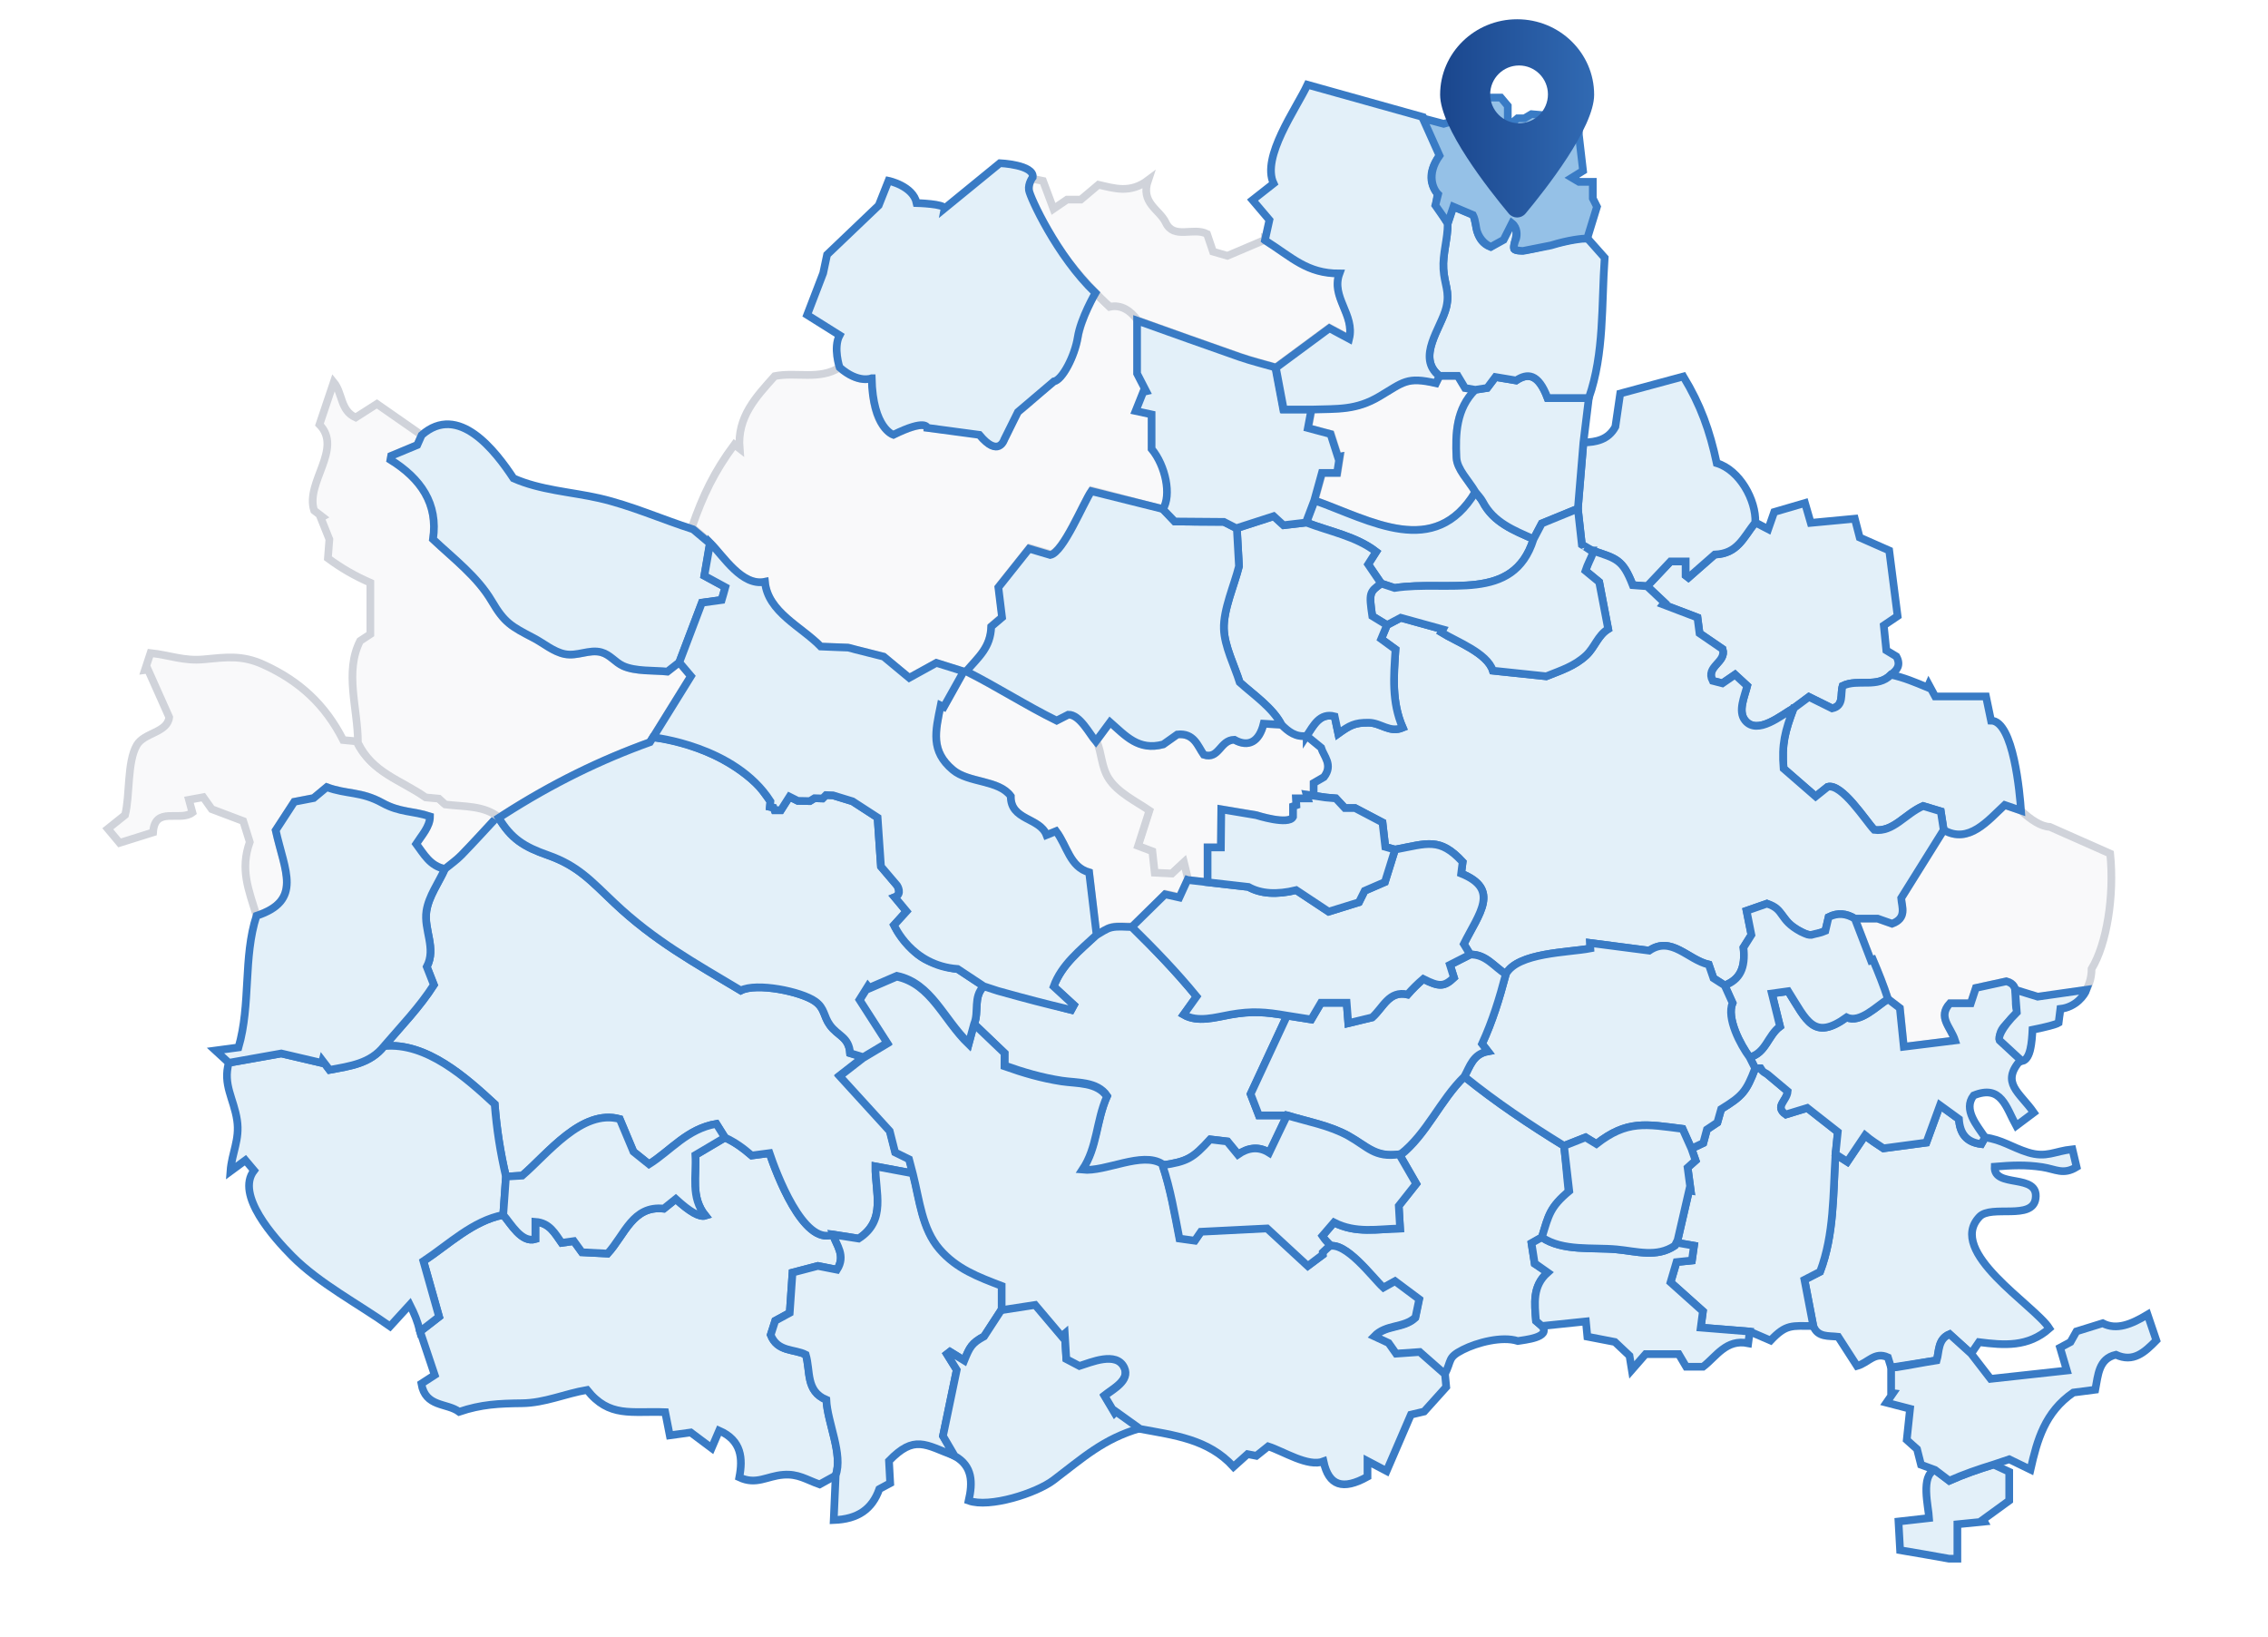 <svg width="589" height="425" viewBox="0 0 589 425" fill="none" xmlns="http://www.w3.org/2000/svg">
<g clip-path="url(#clip0_160_3575)">
<path d="M524.862 210.469C527.329 212.813 530.07 214.605 532.335 214.684C538.335 217.345 543.233 219.518 548.017 221.632C549.153 232.624 547.089 245.183 543.19 251.549C543.19 256.634 539.91 260.95 535.249 261.936C534.997 262.943 534.738 263.964 534.414 265.252C531.76 266.295 530.314 266.647 527.638 267.064C527.415 268.848 527.89 275.603 524.84 275.15C523.128 273.538 521.416 271.934 519.496 270.136C518.625 266.59 522.567 265.381 523.955 262.569C522.603 260.073 525.128 255.879 521.064 254.786C518.057 255.44 515.654 255.965 513.137 256.512C512.741 257.713 512.31 259.03 511.828 260.49H506.411C503.124 264.086 506.598 266.626 507.735 270.136C503.124 270.704 498.93 271.229 494.427 271.783C494.082 268.395 493.766 265.309 493.399 261.734C492.759 261.245 491.55 260.317 490.334 259.389C489.191 255.893 487.86 252.556 486.421 249.168L485.896 249.355C484.501 245.737 483.105 242.126 481.717 238.508H487.623C488.529 238.831 490.083 239.378 491.377 239.831C495.269 238.385 493.924 235.508 493.744 233.192C497.492 227.185 501.139 221.345 504.786 215.504C511.31 219.259 516.331 212.972 520.632 209.008C522.229 209.562 522.902 209.759 524.218 210.212L524.862 210.469Z" fill="#F9F9FA" stroke="#D0D3DA" stroke-width="2" stroke-miterlimit="10"/>
<path d="M341.442 129.941C342.097 127.574 342.751 125.208 343.427 122.776H347.377C347.614 121.28 347.823 119.914 348.038 118.554C347.887 118.583 347.743 118.619 347.592 118.648C347.038 116.914 346.477 115.18 345.679 112.692C344.269 112.318 342.291 111.785 339.795 111.124C340.083 109.599 340.392 107.923 340.708 106.239C347.413 106.031 352.124 106.448 358.209 102.844C364.561 99.089 365.324 97.665 372.919 99.406C373.222 98.78 373.517 98.176 373.819 97.564H378.581C379.314 98.78 379.847 99.672 380.48 100.729C381.321 100.873 382.227 101.032 383.134 101.183C378.149 106.11 377.948 112.656 378.235 118.813C378.379 121.863 381.422 124.769 383.155 127.74C372.574 145.284 355.951 135.12 341.442 129.934V129.941Z" fill="#F9F9FA" stroke="#D0D3DA" stroke-width="2" stroke-miterlimit="10"/>
<path d="M313.605 229.063C307.563 228.372 313.288 229.027 308.397 228.466C308.088 227.214 307.786 225.955 307.318 224.027C305.901 225.351 305.167 226.034 304.203 226.933C303.024 226.876 301.628 226.804 299.715 226.71C299.506 224.811 299.326 223.121 299.111 221.15C298.233 220.819 297.161 220.416 295.406 219.755C296.435 216.539 297.463 213.324 298.348 210.569C294.838 208.181 290.126 205.929 287.789 202.282C285.832 199.24 286.019 195.773 284.616 192.485C285.767 190.932 286.911 189.371 288.299 187.5C292.313 191.011 295.658 195.003 302.117 193.262C302.901 192.708 304.448 191.615 305.75 190.694C310.131 190.212 311.051 193.687 312.641 195.96C316.648 197.247 316.799 192.126 320.575 192.054C324.272 194.154 327.049 192.529 328.178 187.889C329.998 187.997 331.408 188.083 332.811 188.162C334.609 189.975 336.558 191.457 339.342 191.04C340.522 192.011 341.709 192.974 343.097 194.111C343.752 196.348 346.291 198.549 343.831 201.743C343.126 202.153 342.111 202.736 341.162 203.29L341.133 206.526L339.349 206.296L339.63 207.275H336.566L336.666 209.037L335.803 209.339V212.08C335.803 212.08 335.192 214.417 326.258 211.626L317.166 210.101L317.065 219.999H313.612V229.041L313.605 229.063Z" fill="#F9F9FA" stroke="#D0D3DA" stroke-width="2" stroke-miterlimit="10"/>
<path d="M217.001 383.112C215.699 383.831 214.397 384.543 212.85 385.399C209.376 384.169 207.304 382.594 203.413 382.903C199.126 383.241 196.421 385.637 191.997 383.572C192.947 378.702 192.63 373.977 186.761 371.43C186.135 372.883 185.509 374.343 184.811 375.976C182.848 374.509 181.056 373.171 179.388 371.919C177.575 372.164 176.057 372.372 173.935 372.667C173.568 370.79 173.216 369.006 172.748 366.647C163.915 366.301 158.254 368.164 152.456 360.878C146.695 361.849 141.508 364.259 135.56 364.33C129.568 364.402 125 364.604 119.238 366.553C116.03 364.172 110.484 365.438 109.427 359.245C110.585 358.497 111.988 357.59 112.894 357.001C111.434 352.663 110.261 349.182 109.096 345.693C110.75 344.413 112.398 343.132 114.03 341.866C112.498 336.435 111.096 331.472 109.959 327.444C116.491 323.121 122.785 316.935 130.697 315.431C132.675 317.683 135.423 322.797 139.048 321.711V317.23C142.767 317.503 144.127 320.272 145.86 322.689C146.939 322.538 147.961 322.387 149.032 322.236C149.781 323.272 150.464 324.214 151.133 325.135C153.521 325.257 155.758 325.372 157.808 325.473C162.311 320.531 164.325 312.928 172.396 313.806C173.59 312.842 174.568 312.058 175.511 311.302C179.145 314.645 181.701 316.086 183.178 315.625C179.309 310.799 180.913 305.289 180.596 299.894C183.358 298.254 185.818 296.801 188.278 295.348C190.99 296.607 192.932 298.045 195.22 300.002C197.155 299.743 198.493 299.57 199.852 299.39C201.514 304.289 208.578 323.488 216.317 320.524C217.238 323.351 219.72 325.955 217.375 329.659C215.922 329.372 214.361 329.062 212.419 328.681C210.498 329.185 208.218 329.782 205.83 330.407C205.571 334.169 205.326 337.673 205.103 340.866C203.478 341.751 202.442 342.312 201.341 342.909C200.895 344.283 200.464 345.628 200.162 346.585C201.938 351.095 206.333 350.189 209.268 351.714C210.556 356.001 209.182 361.165 214.613 363.438C214.893 369.409 219.029 377.616 217.015 383.112H217.001Z" fill="#E3F0F9" stroke="#397BC5" stroke-width="2" stroke-miterlimit="10"/>
<path d="M115.541 225.588C111.714 224.862 110.081 221.747 108.096 219.086C109.477 216.942 111.678 214.597 111.678 211.957C107.233 210.475 103.888 210.979 99.284 208.447C93.76 205.404 90.063 206.282 84.862 204.361C83.783 205.26 82.517 206.318 81.467 207.188C79.453 207.577 77.719 207.907 76.432 208.159C74.691 210.835 73.231 213.072 71.605 215.568C73.95 226.156 78.626 233.803 66.627 237.752C64.52 230.861 62.326 225.732 64.865 218.625C64.333 216.928 63.8 215.23 63.16 213.173C60.585 212.202 57.83 211.159 54.996 210.087C54.327 209.145 53.644 208.188 52.788 206.979C51.579 207.202 50.335 207.433 49.069 207.663C49.4 208.893 49.666 209.864 49.968 210.964C46.724 213.432 40.2 209.173 39.754 216.115C36.941 217 34.388 217.805 31.064 218.841C30.338 217.978 29.302 216.748 28 215.187C29.971 213.612 31.417 212.446 32.481 211.597C33.791 206.483 32.971 197.844 35.531 193.456C37.466 190.147 43.465 190.27 43.947 186.22C42.048 181.969 40.236 177.912 38.43 173.862C38.164 173.898 37.898 173.927 37.632 173.963C38.063 172.646 38.495 171.337 39.085 169.553C44.055 170.093 47.745 171.675 52.874 171.193C58.744 170.64 62.844 170.021 68.418 172.553C77.834 176.833 84.466 182.983 89.12 192.14C90.466 192.269 91.516 192.37 92.566 192.478C96.364 200.355 103.586 202.074 110.182 206.685C111.247 206.785 112.311 206.886 113.606 207.008C114.074 207.433 114.671 207.987 115.26 208.519C120.202 209.123 125.36 208.742 129.273 211.921H129.28C126.144 215.28 123.058 218.697 119.85 221.999C118.555 223.33 116.994 224.401 115.555 225.588H115.541Z" fill="#F9F9FA" stroke="#D0D3DA" stroke-width="2" stroke-miterlimit="10"/>
<path d="M129.272 211.921C132.667 217.899 136.127 219.877 142.284 222.042C150.111 224.79 153.549 228.782 159.57 234.472C169.921 244.262 180.3 249.93 192.378 257.181C196.471 255.073 208.037 257.404 211.699 260.008C214.209 261.792 213.849 263.82 215.511 266.144C217.597 269.05 220.445 269.201 220.762 273.452C221.934 273.811 223.057 274.15 224.172 274.495C222.33 275.926 220.481 277.365 218.101 279.214C222.424 283.954 226.545 288.478 231.091 293.463C231.451 294.887 231.976 296.952 232.501 299.009C233.667 299.585 234.724 300.102 236.112 300.779C236.422 301.958 236.774 303.311 237.134 304.663C234.026 304.08 230.912 303.505 227.358 302.843C227.272 309.554 230.322 316.841 222.999 321.581C220.913 321.258 218.611 320.891 216.309 320.531C208.57 323.495 201.506 304.296 199.844 299.398C198.485 299.577 197.147 299.75 195.212 300.009C192.932 298.052 190.989 296.621 188.27 295.355C187.494 294.118 186.709 292.873 186.041 291.802C178.459 293.075 174.186 298.75 168.554 302.275C166.957 300.994 165.576 299.88 164.504 299.024C163.245 296.024 162.145 293.398 160.951 290.55C151.103 287.86 142.248 299.549 135.624 305.238C134.113 305.332 132.761 305.411 131.408 305.49C129.927 299.146 129.006 293.183 128.481 286.68C121.115 279.868 110.778 270.553 99.737 271.625C104.175 266.453 109.016 261.454 112.685 255.699C112.044 254.066 111.483 252.635 110.843 251.009C113.382 246.175 110.009 241.457 110.757 236.522C111.339 232.674 113.965 229.135 115.547 225.596C116.986 224.409 118.547 223.337 119.842 222.006C123.05 218.712 126.136 215.295 129.272 211.929V211.921Z" fill="#E3F0F9" stroke="#397BC5" stroke-width="2" stroke-miterlimit="10"/>
<path d="M398.262 139.99C393.033 156.656 375.877 150.492 362.188 152.65C360.944 152.24 359.822 151.866 358.7 151.492C357.534 149.78 356.369 148.068 355.312 146.514C356.211 145.104 356.772 144.226 357.39 143.255C352.118 139.198 345.349 138.033 339.271 135.667C339.997 133.76 340.717 131.847 341.443 129.941C355.952 135.12 372.582 145.291 383.156 127.747C383.804 128.603 384.595 129.38 385.084 130.315C387.897 135.71 393.184 137.695 398.255 139.99H398.262Z" fill="#E3F0F9" stroke="#397BC5" stroke-width="2" stroke-miterlimit="10"/>
<path d="M179.682 136.875C182.56 128.596 185.494 122.445 190.724 115.411C191.177 115.763 191.63 116.108 192.083 116.461C191.4 108.225 196.392 103.017 201.19 97.651C206.793 96.521 212.807 98.737 218.029 95.413C219.525 96.55 223.892 99.888 226.488 97.794C226.323 111.008 231.696 112.677 232.02 112.879C240.954 108.62 240.796 111.08 240.796 111.08C240.796 111.08 249.888 112.051 254.333 112.648C256.095 114.001 256.261 115.749 258.973 115.943C261.159 115.425 262.454 109.203 264.36 106.959C269.137 103.233 268.626 102.981 273.697 99.025C276.848 98.161 279.639 89.767 280.178 86.379C281.718 80.445 284.494 76.057 284.494 76.057L288.033 79.545C288.033 79.545 291.889 77.855 295.521 83.005V96.766C296.097 97.888 296.989 99.621 297.881 101.355C297.629 101.413 297.377 101.47 297.125 101.528C296.507 103.081 295.888 104.628 295.147 106.477C296.823 106.836 297.83 107.052 299.29 107.369V116.324C302.916 120.669 304.448 128.552 302.125 132.207C295.679 130.603 289.119 128.725 283.509 127.322C281.415 130.372 276.236 143.227 272.848 143.888C271.165 143.392 269.367 142.853 267.353 142.255C264.504 145.83 261.785 149.254 259.361 152.297C259.735 155.354 260.037 157.807 260.318 160.095C259.167 161.073 258.361 161.756 257.505 162.483C257.325 167.914 254.204 170.517 250.924 174.294C250.636 174.308 250.355 174.323 250.068 174.337C247.514 173.517 244.96 172.69 243.155 172.114C240.213 173.733 238.112 174.891 236.106 175.999C233.61 173.927 231.653 172.301 229.466 170.489C227.251 169.928 224.647 169.273 222.043 168.618C221.675 168.526 221.109 168.591 220.205 168.139C217.514 167.995 216.749 168.065 213.123 167.87C208.153 162.713 199.37 158.944 198.636 151.06C192.824 152.434 187.523 144.068 183.998 140.536C182.552 139.321 181.114 138.112 179.668 136.897L179.682 136.875Z" fill="#F9F9FA" stroke="#D0D3DA" stroke-width="2" stroke-miterlimit="10"/>
<path d="M92.954 192.823C92.954 183.947 89.394 174.459 93.522 166.403C94.249 165.921 95.234 165.274 96.184 164.648V151.304C92.07 149.477 88.775 147.614 85.157 144.939C85.293 143.169 85.423 141.529 85.538 140.033C84.754 138.083 84.028 136.264 83.294 134.436C83.438 134.357 83.582 134.278 83.725 134.199C82.977 133.624 82.229 133.048 81.582 132.545C79.194 125.28 89.142 116.547 82.963 110.231C84.2 106.57 85.38 103.045 86.667 99.226C89.012 102.074 88.307 106.556 92.364 108.397C94.235 107.203 96.206 105.944 97.882 104.873C101.982 107.728 105.736 110.347 109.491 112.965C109.017 114.029 108.542 115.087 108.348 115.54C105.665 116.655 103.614 117.504 101.572 118.36L101.385 119.374C109.276 124.258 113.822 130.811 112.441 140.011C117.799 145.068 123.957 149.693 127.719 156.095C131.028 161.72 132.711 162.591 138.616 165.676C141.192 167.022 143.695 169.215 146.622 169.813C149.931 170.481 153.01 168.503 156.146 169.352C158.462 169.978 159.685 171.92 161.786 172.891C164.987 174.366 169.835 174.013 173.316 174.366C174.316 173.582 175.352 172.776 176.381 171.97C177.215 172.956 178.057 173.949 179.416 175.553C176.222 180.703 172.957 185.968 168.785 192.701C156.046 197.276 142.386 203.879 129.647 212.274C125.734 209.094 120.576 209.476 115.634 208.871C115.052 208.339 114.447 207.785 113.98 207.361C112.685 207.239 111.62 207.138 110.556 207.037C103.96 202.426 96.738 200.707 92.94 192.831L92.954 192.823Z" fill="#F9F9FA" stroke="#D0D3DA" stroke-width="2" stroke-miterlimit="10"/>
<path d="M176.395 171.97C175.367 172.776 174.331 173.582 173.331 174.366C169.857 174.013 165.001 174.366 161.8 172.891C159.7 171.92 158.47 169.985 156.161 169.352C153.025 168.503 149.946 170.489 146.637 169.813C143.709 169.216 141.206 167.022 138.631 165.676C132.725 162.591 131.042 161.72 127.733 156.095C123.964 149.693 117.807 145.068 112.455 140.011C113.836 130.811 109.29 124.258 101.399 119.374L101.586 118.36C103.629 117.511 105.679 116.662 108.362 115.54C108.564 115.087 109.038 114.029 109.506 112.965C119.066 104.534 128.676 117.101 133.351 124.186C140.293 127.279 148.27 127.689 155.585 129.344C163.757 131.192 171.971 134.868 179.999 137.429C181.445 138.645 182.883 139.853 184.329 141.069C183.876 143.744 183.43 146.42 182.912 149.477C184.725 150.463 186.43 151.391 188.365 152.441C188.034 153.592 187.717 154.671 187.408 155.757C185.379 156.038 183.639 156.275 182.279 156.462C180.229 161.864 178.316 166.906 176.402 171.956L176.395 171.97Z" fill="#E3F0F9" stroke="#397BC5" stroke-width="2" stroke-miterlimit="10"/>
<path d="M251.01 174.366C258.937 178.351 266.454 183.178 274.41 187.083C275.482 186.522 276.517 185.983 277.611 185.415C280.567 185.35 283.106 190.4 284.775 192.356C286.178 195.643 285.991 199.11 287.947 202.153C290.292 205.8 295.004 208.052 298.507 210.44C297.622 213.195 296.594 216.41 295.565 219.625C297.32 220.287 298.399 220.69 299.269 221.021C299.485 222.985 299.665 224.682 299.874 226.581C301.787 226.675 303.183 226.747 304.362 226.804C305.326 225.905 306.06 225.222 307.477 223.898C307.944 225.826 308.254 227.078 308.556 228.336C307.844 229.89 307.132 231.437 306.455 232.904C304.859 232.544 303.837 232.321 302.744 232.077C299.838 234.932 296.975 237.738 294.119 240.543C292.357 240.55 290.537 240.291 288.854 240.651C287.415 240.96 286.128 241.996 284.768 242.708C284.142 237.457 283.516 232.206 282.833 226.495C277.805 225.078 277.158 219.669 274.252 215.791C273.453 216.115 272.719 216.41 271.763 216.798C270.015 212.202 262.397 213.051 262.484 206.706C259.383 202.434 251.543 203.326 247.457 199.894C241.602 194.982 242.904 189.874 244.285 183.134C244.558 183.264 244.832 183.401 245.105 183.53C246.788 180.487 248.478 177.452 250.162 174.409C250.449 174.395 250.73 174.38 251.018 174.366H251.01Z" fill="#F9F9FA" stroke="#D0D3DA" stroke-width="2" stroke-miterlimit="10"/>
<path d="M328.509 62.246C335.587 66.706 339.364 70.87 347.859 70.87C345.564 77.049 351.923 81.531 350.377 87.825C348.391 86.76 346.773 85.89 345.248 85.077C340.464 88.616 335.904 91.975 331.351 95.342C328.265 94.45 325.136 93.687 322.1 92.637C313.195 89.544 304.326 86.336 295.442 83.178C293.558 80.574 291.155 79.056 288.263 79.639C283.365 75.618 262.814 52.679 268.087 46.414C269.101 46.615 270.115 46.816 270.87 46.968C271.834 49.55 272.654 51.729 273.589 54.233C275.021 53.254 275.985 52.593 277.114 51.823H280.696C282.106 50.636 283.645 49.334 285.271 47.967C289.393 48.895 293.5 50.305 298.154 46.795C296.118 52.715 301.118 54.348 302.729 57.764C304.844 62.26 309.829 58.894 313.468 60.735C313.9 62.016 314.425 63.555 315.022 65.332C316.461 65.749 317.921 66.166 318.77 66.411C322.409 64.857 325.459 63.562 328.509 62.267V62.246Z" fill="#F9F9FA" stroke="#D0D3DA" stroke-width="2" stroke-miterlimit="10"/>
<path d="M517.732 380.249C519.113 380.889 520.494 381.529 521.796 382.133V389.607C519.3 391.42 517.164 392.981 515.02 394.534C515.121 394.707 515.215 394.88 515.315 395.06C513.222 395.268 511.136 395.477 508.331 395.757V404.691H506.173C501.943 403.922 497.699 403.202 493.455 402.483C493.304 399.764 493.182 397.577 493.038 395.038C495.649 394.743 497.944 394.484 500.987 394.139C500.836 391.29 498.692 383.04 502.526 381.652C503.662 382.508 504.792 383.371 506.223 384.45C510.014 382.759 513.762 381.472 517.732 380.256V380.249Z" fill="#E3F0F9" stroke="#397BC5" stroke-width="2" stroke-miterlimit="10"/>
<path d="M130.697 315.438C122.784 316.949 116.49 323.135 109.959 327.451C111.095 331.479 112.498 336.442 114.03 341.873C112.404 343.139 110.75 344.42 109.096 345.7C108.34 342.808 107.707 341.298 106.427 338.744C104.456 340.902 103.003 342.492 101.291 344.362C93.098 338.536 82.941 333.27 75.877 326.142C71.231 321.459 61.088 310.223 65.98 303.901C65.296 303.088 64.541 302.196 63.735 301.239C62.484 302.16 61.577 302.829 59.844 304.102C60.203 299.239 62.333 295.887 61.563 290.823C60.721 285.249 57.808 281.616 59.419 275.933C63.987 275.121 68.555 274.308 73.036 273.509C76.554 274.329 80.071 275.157 83.589 275.977C83.639 275.775 83.697 275.574 83.747 275.38C84.365 276.192 84.991 277.012 85.574 277.775C90.926 276.782 96.162 276.128 99.723 271.61C110.764 270.539 121.101 279.854 128.467 286.666C128.985 293.168 129.913 299.131 131.394 305.476C131.157 308.792 130.927 312.115 130.689 315.431L130.697 315.438Z" fill="#E3F0F9" stroke="#397BC5" stroke-width="2" stroke-miterlimit="10"/>
<path d="M99.737 271.618C96.176 276.135 90.94 276.789 85.588 277.782C85.005 277.02 84.387 276.2 83.761 275.387C83.711 275.588 83.653 275.79 83.603 275.984C80.085 275.164 76.568 274.337 73.05 273.517C68.562 274.315 63.994 275.128 59.434 275.941C58.448 275.034 57.463 274.121 55.967 272.747C58.276 272.438 59.757 272.236 61.937 271.948C65.195 260.77 63.109 248.527 66.62 237.767C78.625 233.817 73.942 226.178 71.597 215.583C73.223 213.087 74.683 210.85 76.424 208.174C77.719 207.922 79.445 207.591 81.459 207.203C82.509 206.325 83.768 205.275 84.854 204.376C90.062 206.296 93.752 205.419 99.277 208.462C103.88 211.001 107.225 210.497 111.67 211.972C111.67 214.604 109.469 216.957 108.088 219.1C110.074 221.762 111.706 224.876 115.533 225.603C113.958 229.142 111.325 232.674 110.743 236.529C109.994 241.457 113.375 246.175 110.829 251.016C111.469 252.649 112.03 254.073 112.67 255.706C108.995 261.461 104.161 266.46 99.723 271.632L99.737 271.618Z" fill="#E3F0F9" stroke="#397BC5" stroke-width="2" stroke-miterlimit="10"/>
<path d="M491.118 355.051C490.809 354.073 490.5 353.087 490.291 352.411C486.838 350.836 485.177 353.857 482.271 354.655C480.667 352.167 479.027 349.62 477.379 347.067C474.883 346.772 472.085 347.297 470.913 344.276C470.165 340.355 469.409 336.442 468.611 332.277C469.783 331.673 471.028 331.033 472.675 330.184C476.358 320.401 476.02 310.072 476.674 299.671C477.552 300.232 478.422 300.786 479.746 301.634C481.336 299.275 482.846 297.024 484.357 294.779C485.867 296.045 487.493 297.067 489.133 298.153C492.981 297.635 496.801 297.124 500.268 296.664C501.57 293.103 502.591 290.305 503.807 286.982C505.951 288.536 507.353 289.564 508.727 290.557C508.979 294.269 510.626 296.571 514.539 297.045C514.841 296.506 515.172 295.916 515.51 295.326C519.812 295.866 522.531 297.916 526.624 299.196C531.486 300.707 533.558 298.865 538.205 298.39C538.579 299.966 538.953 301.527 539.298 302.994C535.817 305.123 533.903 303.562 530.386 303.023C526.099 302.368 522.358 302.541 518.014 302.908C517.704 308.655 529.58 304.454 528.645 311.187C527.847 316.92 517.122 312.734 514.086 315.899C505.339 325.005 528.422 338.902 532.22 344.909C526.674 349.807 520.481 349.296 513.935 348.469C513.338 349.347 512.611 350.404 511.892 351.462C510.058 349.8 508.224 348.138 506.303 346.405C503.181 347.7 503.62 350.994 502.944 353.202C498.765 353.857 494.931 354.461 491.097 355.058L491.118 355.051Z" fill="#E3F0F9" stroke="#397BC5" stroke-width="2" stroke-miterlimit="10"/>
<path d="M217.001 383.112C219.015 377.616 214.872 369.409 214.599 363.438C209.168 361.165 210.542 355.993 209.254 351.713C206.319 350.196 201.924 351.095 200.147 346.585C200.457 345.635 200.888 344.29 201.327 342.909C202.428 342.312 203.464 341.751 205.089 340.866C205.312 337.672 205.557 334.169 205.816 330.407C208.204 329.781 210.484 329.184 212.405 328.681C214.347 329.062 215.901 329.371 217.361 329.659C219.706 325.955 217.224 323.351 216.303 320.524C218.605 320.883 220.907 321.243 222.993 321.574C230.316 316.834 227.266 309.547 227.352 302.836C230.905 303.498 234.013 304.08 237.128 304.656C238.854 311.46 239.473 318.869 244.04 324.135C248.478 329.256 254.003 331.299 260.16 333.659V339.938C258.765 342.082 257.369 344.225 255.592 346.959C252.327 348.735 251.83 349.793 250.428 353.238C249.155 352.454 247.932 351.706 246.716 350.958C246.457 351.16 246.191 351.361 245.932 351.562C246.91 353.138 247.881 354.706 248.478 355.662C247.198 361.805 246.026 367.431 244.903 372.825C246.018 374.739 246.982 376.372 247.939 378.012C240.221 375.041 237.48 372.48 230.87 379.306C230.963 381.026 231.071 383.004 231.186 385.083C230.172 385.629 229.251 386.126 228.359 386.608C226.503 391.83 222.828 394.434 216.519 394.664C216.692 390.794 216.857 386.953 217.023 383.104L217.001 383.112Z" fill="#E3F0F9" stroke="#397BC5" stroke-width="2" stroke-miterlimit="10"/>
<path d="M375.143 356.936C372.941 355.001 370.748 353.073 368.597 351.181C366.439 351.332 364.547 351.462 362.461 351.613C361.828 350.714 361.166 349.771 360.512 348.843C359.447 348.347 358.404 347.865 356.786 347.11C359.886 343.887 364.418 345.045 367.482 342.204C367.726 341.046 368.036 339.557 368.467 337.478C366.367 335.91 364.195 334.284 362.188 332.788C360.591 333.673 359.677 334.184 359.167 334.464C356.347 331.853 349.506 322.171 345.018 323.602C344.543 322.682 343.946 321.912 343.421 320.891C344.492 319.646 345.392 318.596 346.427 317.395C352.11 320.308 357.771 319.092 363.597 318.963C363.461 316.647 363.367 314.999 363.252 313.086C364.698 311.266 366.223 309.331 367.791 307.353C366.41 304.943 365 302.491 363.59 300.03C370.489 294.628 374.028 285.608 380.286 279.523C388.601 286.234 397.089 291.909 406.181 297.506C406.641 301.505 406.958 305.871 407.382 309.576C402.376 313.719 402.218 315.381 400.419 321.243C399.527 321.747 398.628 322.401 397.751 322.89C398.06 324.868 398.312 326.501 398.571 328.156C399.592 328.875 400.527 329.379 401.944 330.378C397.931 333.917 398.556 338.42 398.909 342.952C399.348 343.333 399.894 343.801 400.434 344.268C402.901 347.311 395.722 347.887 394.183 348.174C390.047 346.851 383.573 348.577 379.897 350.44C375.812 352.519 377.135 353.102 375.143 356.928V356.936Z" fill="#E3F0F9" stroke="#397BC5" stroke-width="2" stroke-miterlimit="10"/>
<path d="M455.85 135.652C456.886 136.192 457.914 136.724 459.202 137.393C459.813 135.652 460.195 134.559 460.763 132.933C463.144 132.236 465.827 131.451 468.754 130.595C469.265 132.365 469.654 133.689 470.251 135.753C473.919 135.408 477.616 135.062 481.695 134.674C482.069 136.127 482.472 137.681 482.961 139.551C485.148 140.515 487.521 141.558 490.629 142.932C491.312 148.291 492.075 154.239 492.808 159.958C491.197 161.044 490.24 161.692 489.219 162.382C489.442 164.576 489.658 166.698 489.874 168.856C490.859 169.453 491.758 169.992 492.485 170.431C493.736 172.69 492.657 174.013 491.082 175.164C487.557 178.775 482.529 176.135 478.537 178.07C477.868 180.2 478.983 183.206 475.811 183.911C473.696 182.868 471.725 181.89 469.776 180.926C468.474 181.89 467.143 182.875 465.82 183.861C462.705 185.609 456.375 191.018 453.181 187.004C451.282 184.616 453.102 180.746 453.757 178.063C452.627 177.027 451.635 176.114 450.592 175.15C449.333 176.013 448.376 176.675 447.312 177.401C446.42 177.171 445.528 176.934 444.787 176.747C442.845 172.956 448.419 172.007 447.376 168.525C445.47 167.216 443.427 165.82 441.377 164.418C441.176 162.914 440.982 161.433 440.838 160.325C437.572 159.08 434.738 158.001 431.904 156.922C432.026 156.764 432.156 156.613 432.278 156.455L427.76 152.197C429.789 150.046 431.817 147.895 433.832 145.773H437.773V149.42C438.011 149.607 438.241 149.794 438.478 149.974C440.802 147.938 443.125 145.903 445.312 143.982C451.253 143.73 452.642 139.702 455.85 135.652Z" fill="#E3F0F9" stroke="#397BC5" stroke-width="2" stroke-miterlimit="10"/>
<path d="M476.682 299.671C476.027 310.072 476.365 320.402 472.682 330.184C471.028 331.033 469.783 331.673 468.618 332.278C469.417 336.442 470.165 340.363 470.92 344.276C465.352 344.276 463.907 343.707 459.814 348.045C457.699 347.131 456.066 346.426 454.433 345.722C450.247 345.383 446.068 345.045 441.694 344.693C441.967 342.628 442.133 341.377 442.255 340.456C439.356 337.859 436.716 335.493 433.854 332.932C434.343 331.285 434.868 329.494 435.4 327.688C436.709 327.552 437.86 327.437 439.399 327.271C439.558 326.149 439.716 325.077 439.946 323.43C438.292 323.142 436.99 322.919 435.688 322.689C435.688 322.452 435.688 322.207 435.688 321.97C436.688 317.632 437.695 313.302 438.695 308.964C438.824 308.993 438.946 309.022 439.076 309.051C438.81 307.058 438.543 305.066 438.284 303.145C439.054 302.462 439.651 301.93 440.356 301.297C439.982 300.225 439.63 299.225 439.284 298.225C440.342 297.721 441.399 297.225 442.349 296.772C442.723 295.384 443.032 294.262 443.305 293.255C444.334 292.564 445.212 291.981 446.01 291.449C446.37 290.176 446.686 289.054 447.003 287.96C452.52 284.558 453.52 283.45 455.836 277.365C456.318 277.365 456.8 277.365 457.274 277.365C457.512 277.602 457.749 277.84 457.987 278.077C460.202 279.926 462.41 281.774 464.281 283.342C464.072 285.86 460.799 287.27 463.799 289.363C465.662 288.795 467.568 288.212 469.366 287.665C472.013 289.744 474.509 291.708 477.293 293.888C477.106 295.707 476.905 297.686 476.703 299.671H476.682Z" fill="#E3F0F9" stroke="#397BC5" stroke-width="2" stroke-miterlimit="10"/>
<path d="M457.252 277.365C456.77 277.365 456.288 277.365 455.814 277.365C455.332 276.408 454.85 275.444 454.368 274.488C458.605 273.437 459.108 268.827 462.273 266.496C461.59 263.72 460.921 261.022 460.158 257.936C461.712 257.72 462.82 257.562 464.395 257.346C469.222 264.986 470.991 270.287 479.58 264.13C483.061 265.798 487.514 261.072 490.327 259.382C491.535 260.31 492.751 261.238 493.391 261.727C493.758 265.302 494.074 268.388 494.419 271.776C498.93 271.215 503.123 270.697 507.727 270.129C506.59 266.618 503.116 264.079 506.403 260.483H511.82C512.302 259.022 512.733 257.706 513.129 256.505C515.647 255.958 518.049 255.433 521.056 254.778C525.127 255.872 522.595 260.065 523.947 262.561C522.559 265.374 518.617 266.582 519.488 270.129C521.401 271.927 523.12 273.538 524.832 275.142C519.416 281.17 524.501 283.58 528.184 288.867C526.566 290.075 525.278 291.039 523.609 292.291C520.969 287.529 519.768 281.472 512.561 284.414C509.712 288.112 513.503 292.269 515.517 295.319C515.186 295.909 514.855 296.499 514.546 297.038C510.633 296.564 508.986 294.262 508.734 290.55C507.367 289.557 505.957 288.529 503.814 286.975C502.598 290.305 501.57 293.104 500.275 296.657C496.808 297.125 492.981 297.635 489.14 298.146C487.5 297.06 485.867 296.038 484.363 294.772C482.853 297.017 481.342 299.268 479.753 301.628C478.429 300.779 477.551 300.225 476.681 299.664C476.883 297.678 477.084 295.7 477.271 293.88C474.494 291.701 471.998 289.737 469.344 287.658C467.553 288.205 465.647 288.788 463.777 289.356C460.777 287.27 464.043 285.86 464.259 283.335C462.388 281.774 461.28 280.833 459.072 278.977C458.835 278.74 458.167 278.525 457.715 278.072L457.252 277.365Z" fill="#E3F0F9" stroke="#397BC5" stroke-width="2" stroke-miterlimit="10"/>
<path d="M465.819 183.875C467.143 182.89 468.474 181.911 469.776 180.94C471.725 181.904 473.696 182.882 475.811 183.925C478.983 183.228 477.868 180.221 478.537 178.085C482.529 176.15 487.557 178.79 491.082 175.179C494.513 175.934 497.333 177.128 500.562 178.473C500.67 178.228 500.785 177.977 500.893 177.732C501.584 179.013 502.282 180.293 502.562 180.818H515.762C516.186 182.847 516.575 184.724 517.071 187.09C522.933 187.148 524.559 206.174 524.861 210.461C523.538 210.008 522.221 209.548 520.624 209.001C516.323 212.972 511.309 219.251 504.778 215.496C504.526 213.878 504.274 212.259 504.022 210.655C502.152 210.087 500.584 209.612 499.44 209.267C494.707 211.331 491.7 216.137 486.744 215.468C484.608 213.209 478.314 203.261 474.638 204.297C473.567 205.153 472.581 205.944 471.524 206.785C468.582 204.232 465.906 201.901 463.201 199.549C462.669 193.162 463.561 189.867 465.812 183.875H465.819Z" fill="#E3F0F9" stroke="#397BC5" stroke-width="2" stroke-miterlimit="10"/>
<path d="M455.85 135.652C452.642 139.709 451.254 143.73 445.312 143.982C443.126 145.902 440.802 147.938 438.479 149.974C438.241 149.787 438.011 149.6 437.774 149.42V145.773H433.832C431.825 147.902 429.797 150.046 427.761 152.196C426.502 152.103 425.243 152.009 424.035 151.923C421.402 145.205 419.87 145.046 413.475 142.917C412.454 142.335 411.44 141.752 410.821 141.4C410.44 137.954 410.109 135.012 409.778 132.063C410.253 126.337 410.735 120.611 411.21 114.893C414.554 114.792 417.662 114.188 419.51 110.807C419.935 107.894 420.381 104.844 420.769 102.175C426.646 100.585 432.077 99.118 437.162 97.744C441.651 105.132 444.032 111.807 445.837 120.252C451.786 122.028 456.081 129.84 455.858 135.645L455.85 135.652Z" fill="#E3F0F9" stroke="#397BC5" stroke-width="2" stroke-miterlimit="10"/>
<path d="M247.924 378.019C246.967 376.379 246.011 374.739 244.889 372.833C246.011 367.438 247.183 361.813 248.464 355.67C247.874 354.713 246.896 353.145 245.917 351.57C246.176 351.368 246.442 351.167 246.701 350.966C247.924 351.714 249.14 352.462 250.413 353.246C251.816 349.793 252.312 348.736 255.578 346.966C257.354 344.233 258.75 342.089 260.145 339.946C263.131 339.485 266.109 339.032 268.849 338.608C271.417 341.643 273.575 344.197 275.733 346.743C275.999 346.513 276.265 346.283 276.531 346.053C276.661 348.182 276.79 350.318 276.934 352.663C278.236 353.346 279.473 353.994 280.344 354.454C283.142 353.591 289.99 350.534 291.997 354.915C293.536 358.267 289.105 360.475 286.868 362.237C287.954 364.064 288.724 365.359 289.494 366.654C289.609 366.539 289.717 366.424 289.832 366.309L296.104 370.804C286.444 373.638 281.315 378.465 273.597 384.299C269.108 387.694 256.995 391.571 251.564 389.629C252.629 384.968 252.643 380.645 247.917 378.019H247.924Z" fill="#E3F0F9" stroke="#397BC5" stroke-width="2" stroke-miterlimit="10"/>
<path d="M492.55 354.981C496.384 354.376 498.786 353.85 502.966 353.195C503.635 350.98 503.196 347.693 506.325 346.398C508.245 348.139 510.08 349.793 511.914 351.455C513.568 353.598 515.216 355.749 516.956 358C523.243 357.31 529.811 356.598 536.759 355.835C536.177 353.879 535.623 351.987 535.004 349.894C535.882 349.419 536.68 348.995 537.701 348.448C538.162 347.628 538.737 346.599 539.262 345.671C541.406 345.002 543.406 344.384 546.067 343.557C549.657 345.434 553.512 343.837 557.727 341.305C558.555 343.744 559.252 345.801 560 348.009C556.958 351.124 554.016 353.828 549.491 351.735C544.995 352.778 544.887 357.022 544.147 360.813C541.471 361.158 539.478 361.417 538.442 361.554C531.041 366.668 529.062 373.876 527.322 381.565C525.236 380.551 523.56 379.745 521.797 378.882C520.431 379.343 519.086 379.796 517.733 380.249C513.763 381.472 510.015 382.759 506.224 384.443C504.793 383.364 503.663 382.5 502.527 381.644C501.426 381.234 500.319 380.832 498.887 380.299C498.585 379.12 498.247 377.774 497.858 376.249C497.103 375.573 496.24 374.796 495.183 373.847C495.463 371.229 495.744 368.546 496.039 365.769C494.132 365.273 492.183 364.769 489.917 364.179C490.608 363.179 491.118 362.453 491.622 361.719C491.457 361.698 491.291 361.669 491.126 361.647V355.044L492.55 354.981Z" fill="#E3F0F9" stroke="#397BC5" stroke-width="2" stroke-miterlimit="10"/>
<path d="M435.673 322.682C436.975 322.905 438.277 323.135 439.932 323.423C439.694 325.07 439.543 326.142 439.385 327.264C437.846 327.422 436.695 327.545 435.386 327.681C434.853 329.487 434.328 331.271 433.839 332.925C436.702 335.486 439.342 337.852 442.241 340.449C442.119 341.37 441.953 342.621 441.68 344.686C446.053 345.038 450.24 345.376 454.419 345.714C454.297 346.642 454.174 347.563 454.016 348.75C448.269 347.592 445.737 352.21 442.277 354.857H437.903C437.206 353.677 436.45 352.39 435.968 351.577H427.358C426.639 352.397 425.495 353.713 423.776 355.677C423.445 353.663 423.287 352.663 423.179 351.994C421.884 350.771 420.762 349.714 419.388 348.419C417.374 348.031 414.928 347.556 412.238 347.038C412.13 345.923 412.022 344.787 411.857 343.089C408.009 343.485 404.211 343.88 400.413 344.276C399.873 343.808 399.334 343.341 398.888 342.959C398.542 338.428 397.917 333.925 401.923 330.386C400.499 329.386 399.564 328.724 398.55 328.005C398.291 326.35 398.039 324.718 397.729 322.739C398.614 322.243 399.506 321.747 400.398 321.243C405.822 324.919 413.626 323.79 419.827 324.38C425.02 324.869 430.235 326.573 434.925 323.408C435.163 323.171 435.407 322.926 435.645 322.689L435.673 322.682Z" fill="#E3F0F9" stroke="#397BC5" stroke-width="2" stroke-miterlimit="10"/>
<path d="M383.134 101.19C384.177 101.031 385.22 100.873 386.227 100.715C386.961 99.744 387.586 98.909 388.37 97.874C389.989 98.147 391.679 98.427 393.744 98.773C396.671 96.845 399.462 96.838 401.915 103.333H412.619C412.151 107.189 411.684 111.037 411.209 114.893C410.734 120.618 410.252 126.344 409.777 132.063C406.656 133.343 403.534 134.624 400.412 135.897C399.671 137.307 398.966 138.645 398.261 139.982C393.19 137.688 387.903 135.703 385.09 130.308C384.601 129.373 383.81 128.588 383.163 127.74C381.429 124.769 378.386 121.856 378.243 118.813C377.948 112.656 378.156 106.11 383.141 101.182L383.134 101.19Z" fill="#E3F0F9" stroke="#397BC5" stroke-width="2" stroke-miterlimit="10"/>
<path d="M284.616 242.845C285.969 242.133 287.256 241.097 288.702 240.788C290.385 240.421 292.205 240.687 293.968 240.68C299.916 246.542 305.484 252.275 310.778 258.735C309.383 260.684 308.44 262 307.397 263.453C311.073 265.583 315.727 264.115 319.582 263.439C325.157 262.461 328.588 262.72 334.257 263.705C331.063 270.567 327.869 277.43 324.79 284.047C325.531 285.968 326.164 287.586 326.941 289.601H334.257C332.789 292.751 331.322 295.902 329.739 299.304C327.02 297.578 324.244 297.937 321.618 299.772C320.618 298.549 319.791 297.549 318.82 296.362C317.417 296.197 315.907 296.017 314.411 295.837C309.944 300.736 308.354 301.599 301.887 302.548C296.622 299.175 286.897 304.627 280.833 303.994C284.767 298.089 284.66 290.982 287.515 284.508C284.969 280.703 279.689 281.177 275.726 280.566C270.547 279.767 265.828 278.386 260.901 276.638V273.445C258.268 270.934 255.621 268.402 252.974 265.87C254.297 262.777 252.657 258.879 255.477 256.088C263.425 256.8 270.525 260.382 278.207 262.216C278.437 261.799 278.668 261.382 278.891 260.965C277.179 259.389 275.459 257.807 273.64 256.131C275.675 250.498 280.38 246.794 284.624 242.852L284.616 242.845Z" fill="#E3F0F9" stroke="#397BC5" stroke-width="2" stroke-miterlimit="10"/>
<path d="M345.01 325.523C345.032 325.063 345.061 324.61 345.082 324.149C345.068 324.862 345.053 325.566 345.039 326.279C345.032 326.027 345.017 325.775 345.01 325.523Z" fill="#E3F0F9" stroke="white" stroke-width="2" stroke-miterlimit="10"/>
<path d="M345.01 325.523L345.039 326.279C344.55 326.041 344.068 325.797 343.579 325.559C343.593 325.315 343.607 325.07 343.622 324.818C344.082 325.056 344.542 325.286 345.01 325.523Z" fill="#D0D3DA" stroke="white" stroke-width="2" stroke-miterlimit="10"/>
<path d="M131.409 305.483C132.762 305.404 134.107 305.325 135.624 305.231C142.249 299.549 151.104 287.853 160.952 290.543C162.146 293.391 163.246 296.017 164.505 299.016C165.577 299.872 166.958 300.987 168.555 302.268C174.18 298.743 178.46 293.068 186.041 291.794C186.718 292.866 187.494 294.111 188.271 295.348C185.811 296.801 183.358 298.254 180.589 299.894C180.913 305.289 179.301 310.799 183.171 315.625C181.694 316.086 179.138 314.645 175.503 311.302C174.561 312.058 173.583 312.842 172.389 313.806C164.318 312.928 162.304 320.531 157.801 325.473C155.751 325.372 153.514 325.257 151.126 325.135C150.457 324.207 149.773 323.265 149.025 322.236C147.954 322.387 146.932 322.538 145.853 322.689C144.127 320.272 142.767 317.503 139.041 317.229V321.711C135.423 322.797 132.668 317.683 130.69 315.431C130.927 312.115 131.158 308.792 131.395 305.476L131.409 305.483Z" fill="#E3F0F9" stroke="#397BC5" stroke-width="2" stroke-miterlimit="10"/>
<path d="M413.467 142.924C419.869 145.046 421.402 145.205 424.027 151.93C425.236 152.017 426.494 152.11 427.753 152.211L432.27 156.469C432.148 156.627 432.019 156.778 431.896 156.937C434.73 158.016 437.565 159.095 440.83 160.339C440.974 161.447 441.176 162.936 441.37 164.432C443.413 165.835 445.463 167.237 447.369 168.539C448.419 172.021 442.837 172.97 444.779 176.761C445.52 176.955 446.405 177.185 447.304 177.416C448.369 176.689 449.325 176.027 450.584 175.164C451.627 176.121 452.62 177.042 453.749 178.077C453.095 180.76 451.275 184.63 453.174 187.019C456.368 191.032 462.698 185.616 465.812 183.875C463.568 189.867 462.669 193.162 463.201 199.549C465.906 201.901 468.582 204.232 471.524 206.785C472.574 205.944 473.559 205.16 474.638 204.297C478.307 203.261 484.601 213.209 486.744 215.468C491.693 216.137 494.7 211.331 499.44 209.267C500.584 209.612 502.152 210.094 504.022 210.655C504.274 212.259 504.526 213.878 504.778 215.496C501.131 221.337 497.484 227.178 493.736 233.184C493.916 235.493 495.268 238.378 491.37 239.824C490.082 239.37 488.521 238.817 487.615 238.5H481.709C479.53 237.177 477.292 236.882 474.89 238.104C474.617 239.263 474.35 240.406 474.048 241.687C472.617 242.305 471.739 242.528 471.287 242.722C470.834 242.917 469.025 242.785 467.668 241.88C462.691 239.618 464.048 236.904 458.878 234.616C457.094 235.234 455.454 235.81 453.591 236.457C454.037 238.702 454.433 240.665 454.843 242.722C454.166 243.794 453.469 244.902 452.785 245.995C453.361 251.326 451.872 254.325 447.908 255.843C446.908 255.203 445.909 254.562 444.995 253.98C444.549 252.685 444.161 251.577 443.772 250.441C438.327 249.196 434.076 242.902 428.307 246.823C422.761 246.103 417.855 245.463 412.95 244.83L413.029 246.247C407.375 247.348 394.111 247.276 391.082 252.915C388.076 251.074 385.903 247.715 381.817 247.83C381.336 247.031 380.846 246.226 380.163 245.096C384.134 237.119 389.694 230.918 379.48 226.79C379.645 225.495 379.775 224.488 379.861 223.797C373.898 217.331 370.726 218.999 362.302 220.582C361.432 220.345 360.569 220.1 359.77 219.877C359.49 217.446 359.245 215.352 359.037 213.54C356.562 212.238 354.469 211.144 351.923 209.807H349.268C348.42 208.9 347.621 208.044 346.923 207.289C343.766 207.095 341.133 206.541 341.133 206.541C341.133 206.541 341.183 204.865 341.162 203.304C342.118 202.75 343.125 202.167 343.83 201.757C346.29 198.564 343.758 196.362 343.097 194.125C341.708 192.989 340.529 192.025 339.342 191.054C341.133 188.349 342.744 184.99 346.607 185.997C346.873 187.27 347.132 188.493 347.549 190.464C350.527 188.342 351.8 187.594 355.469 187.637C358.655 187.673 360.864 190.371 364.288 188.925C361.36 182.199 361.957 175.538 362.41 168.604C361.382 167.856 360.166 166.971 358.699 165.899C359.224 164.641 359.713 163.468 360.202 162.288C361.36 161.677 362.518 161.066 363.784 160.389C367.431 161.396 371.085 162.411 374.739 163.418C374.603 163.669 374.473 163.928 374.337 164.18C378.07 166.525 386.227 169.482 387.702 174.128C392.614 174.646 397.304 175.143 401.57 175.589C405.39 174.056 408.9 172.97 411.935 170.158C414.151 168.1 414.949 164.979 417.654 163.317C416.855 159.159 416.15 155.484 415.316 151.11C414.654 150.564 413.388 149.528 411.763 148.19C412.324 146.456 412.906 144.694 413.482 142.924H413.467Z" fill="#E3F0F9" stroke="#397BC5" stroke-width="2" stroke-miterlimit="10"/>
<path d="M447.902 255.85C451.865 254.332 453.354 251.333 452.779 246.003C453.47 244.909 454.16 243.809 454.836 242.73C454.426 240.673 454.038 238.709 453.585 236.465C455.441 235.817 457.088 235.242 458.872 234.623C463.598 236.055 461.787 238.714 467.669 241.88C469.478 242.73 469.582 242.73 470.383 242.73C471.74 242.333 472.611 242.305 474.042 241.694C474.344 240.414 474.61 239.27 474.884 238.112C477.286 236.889 479.523 237.184 481.703 238.507C483.098 242.126 484.494 245.737 485.882 249.355L486.407 249.168C487.846 252.556 489.177 255.893 490.32 259.389C487.508 261.08 483.062 265.806 479.574 264.137C470.985 270.301 469.215 264.993 464.389 257.354C462.814 257.577 461.713 257.728 460.152 257.943C460.915 261.022 461.576 263.727 462.267 266.503C459.102 268.827 458.591 273.437 454.362 274.495C451.995 271.301 448.298 264.36 449.938 260.396C449.075 258.483 448.485 257.174 447.888 255.857L447.902 255.85Z" fill="#E3F0F9" stroke="#397BC5" stroke-width="2" stroke-miterlimit="10"/>
<path d="M447.901 255.85C448.491 257.167 449.088 258.476 449.951 260.389C448.311 264.353 452.008 271.294 454.375 274.488C454.857 275.444 455.339 276.408 455.821 277.365C453.504 283.443 452.512 284.558 446.987 287.961C446.678 289.054 446.362 290.176 445.995 291.449C445.189 291.989 444.319 292.571 443.29 293.255C443.017 294.255 442.715 295.384 442.333 296.772C441.384 297.225 440.327 297.729 439.269 298.225C438.499 296.513 437.737 294.801 436.967 293.089C427.429 291.874 422.552 290.773 414.582 297.002C413.187 296.154 412.201 295.557 411.77 295.29C409.561 296.161 407.871 296.83 406.181 297.499C397.088 291.902 388.593 286.227 380.285 279.516C381.745 276.89 382.515 273.675 386.399 272.963C385.644 271.984 385.097 271.287 384.889 271.013C387.629 265.043 389.385 259.267 391.075 252.908C394.103 247.269 407.367 247.341 413.021 246.24L412.942 244.823C417.848 245.463 422.746 246.096 428.3 246.816C434.068 242.895 438.32 249.189 443.765 250.434C444.161 251.57 444.542 252.685 444.988 253.973C445.901 254.555 446.901 255.196 447.901 255.836V255.85Z" fill="#E3F0F9" stroke="#397BC5" stroke-width="2" stroke-miterlimit="10"/>
<path d="M391.075 252.915C389.385 259.274 387.63 265.05 384.889 271.021C385.098 271.294 385.645 271.992 386.4 272.97C382.516 273.682 381.753 276.897 380.286 279.523C374.028 285.601 370.64 294.262 363.741 299.664C357.289 300.592 355.318 297.794 350.197 294.923C345.384 292.226 339.479 291.183 334.249 289.593H326.934C326.157 287.579 325.524 285.961 324.783 284.04C327.862 277.422 331.056 270.56 334.249 263.698C336.184 264.007 338.112 264.309 340.536 264.691C341.241 263.489 342.119 261.993 343.083 260.36H349.744C349.895 262.288 350.01 263.763 350.161 265.662C352.484 265.101 354.527 264.604 356.368 264.165C359.289 261.554 360.713 257.123 365.576 258.209C366.834 256.771 368.194 255.426 369.647 254.181C373.819 256.289 375.056 256.231 377.61 253.829C377.293 252.829 376.962 251.764 376.567 250.506C378.437 249.556 380.135 248.693 381.825 247.837C385.904 247.722 388.083 251.081 391.09 252.923L391.075 252.915Z" fill="#E3F0F9" stroke="#397BC5" stroke-width="2" stroke-miterlimit="10"/>
<path d="M406.182 297.506C407.872 296.837 409.562 296.168 411.771 295.297C412.202 295.556 413.195 296.161 414.583 297.009C422.546 290.78 427.423 291.873 436.968 293.096C437.738 294.808 438.5 296.52 439.27 298.232C439.623 299.232 439.968 300.239 440.342 301.304C439.637 301.93 439.04 302.462 438.27 303.152C438.529 305.073 438.795 307.065 439.062 309.058C438.932 309.029 438.81 309 438.68 308.972C437.68 313.309 436.673 317.639 435.674 321.977C435.436 322.459 435.192 322.934 434.954 323.416C430.264 326.581 425.049 324.876 419.856 324.387C413.655 323.804 405.851 324.933 400.427 321.25C402.225 315.388 402.535 313.367 407.534 309.216C407.102 305.512 406.642 301.512 406.182 297.513V297.506Z" fill="#E3F0F9" stroke="#397BC5" stroke-width="2" stroke-miterlimit="10"/>
<path d="M413.833 143.257C412.928 145.519 412.318 146.464 411.749 148.19C413.375 149.528 414.641 150.564 415.303 151.11C416.144 155.484 416.849 159.16 417.641 163.317C414.936 164.972 414.137 168.101 411.922 170.158C408.894 172.97 405.376 174.057 401.557 175.589C397.291 175.136 392.601 174.646 387.688 174.129C386.214 169.482 378.056 166.525 374.323 164.18C374.46 163.929 374.589 163.67 374.726 163.418C371.072 162.411 367.418 161.397 363.771 160.39C362.498 161.066 361.34 161.677 360.189 162.289C358.822 161.454 357.455 160.62 356.369 159.958C355.499 154.009 355.599 153.678 358.685 151.499C359.807 151.873 360.93 152.247 362.174 152.657C375.863 150.506 393.018 156.663 398.248 139.997C398.953 138.659 399.658 137.321 400.398 135.911C403.52 134.631 406.642 133.35 409.764 132.077C410.095 135.026 410.419 137.968 410.807 141.414C411.758 141.993 410.845 141.448 411.571 141.9L412.928 142.805L413.833 143.257Z" fill="#E3F0F9" stroke="#397BC5" stroke-width="2" stroke-miterlimit="10"/>
<path d="M339.342 191.047C336.558 191.464 334.609 189.982 332.811 188.169C330.502 183.746 325.661 180.487 321.964 177.157C320.633 172.891 318.007 167.82 317.856 163.288C317.691 158.246 320.575 151.894 321.776 147.017C321.633 144.392 321.41 140.529 321.223 137.141C324.711 136.019 327.545 135.098 330.89 134.019C331.279 134.372 332.127 135.149 333.451 136.364C335.105 136.17 337.191 135.918 339.27 135.674C345.349 138.033 352.117 139.198 357.39 143.262C356.771 144.234 356.21 145.111 355.311 146.521C356.368 148.075 357.534 149.787 358.699 151.499C355.613 153.678 355.512 154.009 356.383 159.958C357.469 160.62 358.836 161.454 360.202 162.288C359.713 163.468 359.224 164.648 358.699 165.899C360.166 166.971 361.382 167.856 362.411 168.604C361.958 175.538 361.361 182.199 364.288 188.925C360.857 190.363 358.656 187.673 355.469 187.637C351.794 187.594 350.52 188.349 347.55 190.464C347.132 188.493 346.881 187.27 346.607 185.997C342.745 184.99 341.133 188.349 339.342 191.054V191.047Z" fill="#E3F0F9" stroke="#397BC5" stroke-width="2" stroke-miterlimit="10"/>
<path d="M308.397 228.466C313.289 229.027 318.18 229.588 324.222 230.278C327.411 232.062 331.54 232.34 336.609 231.113C339.17 232.803 342.033 234.702 345.04 236.695C347.478 235.939 350.089 235.134 352.916 234.256C353.369 233.35 353.887 232.307 354.398 231.285C356.095 230.544 357.728 229.84 359.656 229.005C360.519 226.257 361.404 223.423 362.289 220.582C370.712 219.007 373.884 217.331 379.847 223.797C379.761 224.481 379.631 225.495 379.466 226.79C389.68 230.919 384.12 237.126 380.149 245.096C380.833 246.233 381.322 247.031 381.804 247.83C380.113 248.693 378.416 249.549 376.546 250.498C376.941 251.757 377.279 252.822 377.589 253.822C375.035 256.224 373.805 256.282 369.626 254.174C368.173 255.418 366.82 256.764 365.554 258.202C360.692 257.116 359.275 261.547 356.347 264.158C354.506 264.604 352.463 265.093 350.139 265.654C349.988 263.755 349.873 262.281 349.722 260.353H343.061C342.098 261.993 341.22 263.482 340.515 264.683C338.098 264.302 336.163 263.993 334.228 263.691C328.553 262.712 325.129 262.446 319.554 263.424C315.706 264.101 311.045 265.568 307.369 263.439C308.412 261.979 309.354 260.669 310.75 258.72C305.455 252.261 299.888 246.521 293.939 240.665C296.795 237.86 299.658 235.055 302.564 232.199C303.65 232.443 304.679 232.674 306.275 233.026C306.944 231.566 307.657 230.012 308.376 228.458L308.397 228.466Z" fill="#E3F0F9" stroke="#397BC5" stroke-width="2" stroke-miterlimit="10"/>
<path d="M375.272 356.777C375.372 357.842 375.473 358.907 375.588 360.115C373.783 362.115 371.97 364.129 369.848 366.488C369.143 366.654 367.999 366.927 366.41 367.301C364.417 371.926 362.331 376.76 360.101 381.939C358.195 380.939 356.778 380.191 355.138 379.328V383.407C348.693 386.982 345.089 385.766 343.715 379.429C339.694 380.983 333.235 376.76 329.351 375.53C328.085 376.544 327.257 377.206 326.279 377.983C325.624 377.853 324.833 377.702 323.992 377.544C322.833 378.587 321.69 379.609 320.345 380.817C313.777 373.588 304.8 372.638 296.089 371.006L289.817 366.51C289.702 366.625 289.594 366.74 289.479 366.855C288.709 365.56 287.939 364.266 286.853 362.439C289.09 360.676 293.521 358.468 291.982 355.116C289.975 350.735 283.134 353.8 280.329 354.656C279.466 354.202 278.221 353.548 276.919 352.864C276.776 350.519 276.646 348.39 276.517 346.254C276.25 346.484 275.984 346.714 275.718 346.944C273.56 344.398 271.409 341.852 268.834 338.809C266.094 339.233 263.116 339.687 260.131 340.147V333.867C253.973 331.508 248.442 329.465 244.011 324.343C239.45 319.078 238.824 311.669 237.098 304.864C236.746 303.512 236.386 302.153 236.077 300.98C234.688 300.297 233.631 299.779 232.466 299.211C231.941 297.153 231.423 295.096 231.056 293.665C226.51 288.673 222.388 284.155 218.065 279.415C220.446 277.559 222.295 276.128 224.136 274.696C226.208 273.459 228.279 272.229 230.351 270.985C227.74 266.92 225.481 263.403 223.158 259.792C224.028 258.404 224.697 257.332 225.366 256.267C225.481 256.404 225.589 256.533 225.704 256.67C227.956 255.699 230.207 254.728 232.883 253.577C241.838 255.483 244.939 264.719 251.556 271.107C252.139 268.963 252.556 267.302 252.952 265.856C255.599 268.388 258.246 270.913 260.879 273.43C260.879 274.545 260.857 275.804 260.857 276.84C265.784 278.588 270.503 279.969 275.682 280.767C279.646 281.379 284.925 280.911 287.472 284.709C284.616 291.183 285.048 297.786 281.113 303.692C287.177 304.318 296.607 298.844 301.865 302.217C303.951 308.389 305.145 315.036 306.39 321.416C308.016 321.639 309.267 321.811 310.382 321.97C311.181 320.812 311.778 319.941 311.979 319.646C317.921 319.351 323.301 319.085 329.156 318.79C332.451 321.833 335.939 325.048 339.73 328.551C340.917 327.681 343.535 325.761 343.535 325.761L343.449 325.178L344.327 324.085C344.327 324.085 344.996 323.862 344.981 323.617L344.996 323.595C349.484 322.164 356.454 331.695 359.274 334.306C359.785 334.025 360.698 333.515 362.295 332.63C364.302 334.126 366.474 335.752 368.575 337.32C368.143 339.399 367.827 340.888 367.589 342.046C364.525 344.887 359.993 343.729 356.893 346.952C358.512 347.707 359.555 348.189 360.619 348.685C361.274 349.613 361.936 350.563 362.569 351.455C364.662 351.311 366.546 351.174 368.704 351.023C370.848 352.908 373.049 354.843 375.25 356.777H375.272Z" fill="#E3F0F9" stroke="#397BC5" stroke-width="2" stroke-miterlimit="10"/>
<path d="M301.881 302.541C308.347 301.584 309.793 300.728 314.26 295.83C315.756 296.01 317.267 296.19 318.669 296.355C319.641 297.542 320.461 298.542 321.468 299.765C324.093 297.93 326.87 297.571 329.589 299.297C331.171 295.895 332.782 292.744 334.25 289.593C339.479 291.183 345.385 292.233 350.197 294.924C355.319 297.794 356.93 300.642 363.382 299.707C364.792 302.167 366.418 304.936 367.799 307.346C366.231 309.324 364.699 311.259 363.26 313.079C363.375 314.992 363.469 316.64 363.605 318.956C357.779 319.085 352.118 320.301 346.435 317.388C345.399 318.589 344.5 319.639 343.428 320.884C344.163 321.955 344.616 322.408 345.068 322.86L345.52 323.313C345.053 323.78 343.953 324.71 343.486 325.178C343.472 325.423 343.5 325.535 343.486 325.787C342.177 326.743 340.824 327.839 339.638 328.71C335.84 325.207 332.358 321.991 329.064 318.949C323.208 319.244 317.821 319.51 311.886 319.805C311.685 320.1 311.081 320.97 310.289 322.128C309.174 321.977 307.916 321.804 306.297 321.574C305.053 315.194 303.981 308.713 301.895 302.541H301.881Z" fill="#E3F0F9" stroke="#397BC5" stroke-width="2" stroke-miterlimit="10"/>
<path d="M302.124 132.192C295.679 130.588 289.033 128.927 283.422 127.531C281.329 130.581 276.15 143.435 272.762 144.097C271.079 143.601 269.28 143.061 267.266 142.464C264.418 146.039 261.699 149.463 259.275 152.506C259.649 155.563 259.951 158.016 260.231 160.303C259.08 161.282 258.275 161.965 257.419 162.691C257.239 168.122 254.203 170.51 250.923 174.28C258.85 178.265 266.453 183.178 274.409 187.091C275.481 186.53 276.344 186.127 277.437 185.551C280.394 185.487 282.933 190.536 284.602 192.493C285.753 190.939 286.896 189.378 288.285 187.508C292.298 191.018 295.643 195.01 302.103 193.27C302.887 192.716 304.433 191.622 305.735 190.702C310.116 190.22 311.037 193.694 312.626 195.967C316.633 197.255 316.784 192.133 320.56 192.061C324.258 194.162 327.034 192.536 328.164 187.896C329.984 188.004 331.393 188.091 332.796 188.17C330.487 183.746 325.646 180.487 321.949 177.157C320.618 172.891 317.992 167.82 317.841 163.288C317.676 158.246 320.56 151.894 321.762 147.017C321.618 144.392 321.395 140.529 321.208 137.141L317.834 135.48H311.965L305.059 135.379L302.11 132.192H302.124Z" fill="#E3F0F9" stroke="#397BC5" stroke-width="2" stroke-miterlimit="10"/>
<path d="M321.086 137.141C324.575 136.019 327.409 135.098 330.754 134.019C331.142 134.372 331.991 135.149 333.314 136.364C334.969 136.17 337.055 135.918 339.134 135.674C339.86 133.768 340.579 131.854 341.306 129.948C341.96 127.581 342.615 125.215 343.291 122.784H347.24C347.478 121.287 347.686 119.921 347.902 118.561C347.751 118.59 347.607 118.626 347.456 118.655C346.902 116.921 346.341 115.188 345.543 112.699C344.133 112.325 342.155 111.792 339.659 111.131C339.946 109.606 340.256 107.93 340.572 106.246H333.25C332.473 102.103 331.84 98.751 331.207 95.399C328.121 94.507 324.992 93.745 321.956 92.695C313.051 89.601 304.182 86.393 295.298 83.236V96.996C295.874 98.118 296.766 99.852 297.658 101.585C297.406 101.643 297.154 101.7 296.902 101.758C296.284 103.312 295.665 104.858 294.924 106.707C296.6 107.066 297.607 107.282 299.068 107.599V116.554C302.693 120.899 304.304 128.567 301.988 132.214L305.074 135.4L317.849 135.501L321.086 137.163V137.141Z" fill="#E3F0F9" stroke="#397BC5" stroke-width="2" stroke-miterlimit="10"/>
<path d="M255.477 256.059C252.657 258.843 254.297 262.748 252.974 265.842C252.578 267.287 252.182 268.74 251.6 270.884C244.989 264.496 241.882 255.26 232.926 253.354C230.25 254.505 227.999 255.476 225.747 256.447C225.632 256.311 225.524 256.181 225.409 256.044C224.74 257.116 224.071 258.181 223.201 259.569C225.524 263.187 227.783 266.697 230.394 270.762C228.315 271.999 226.244 273.236 224.179 274.473C223.064 274.135 221.942 273.79 220.77 273.43C220.453 269.179 217.605 269.021 215.519 266.122C213.85 263.799 214.217 261.77 211.706 259.986C208.052 257.39 196.478 255.059 192.385 257.159C180.308 249.916 169.928 244.24 159.577 234.45C153.557 228.761 150.118 224.768 142.292 222.021C136.135 219.856 132.804 217.777 129.517 212.346L130.776 211.54C143.609 203.318 156.053 197.276 168.792 192.701L169.576 191.443C169.576 191.443 185.243 192.557 197.291 204.203L200.068 208.059L199.931 209.483L200.881 209.684L201.154 210.361H202.78L205.017 206.843L207.182 207.929L210.296 207.994L211.512 207.246L213.612 207.311L214.49 206.433L216.317 206.498L221.395 208.052L227.898 212.267L228.776 224.977L232.976 229.919C232.976 229.919 234.329 232.192 232.365 232.947L235.415 236.616L232.164 240.205C232.164 240.205 235.954 247.384 241.17 249.477C246.385 251.57 248.686 251.577 248.686 251.577L255.484 256.052L255.477 256.059Z" fill="#E3F0F9" stroke="#397BC5" stroke-width="2" stroke-miterlimit="10"/>
<path d="M259.112 257.262C267.255 259.524 270.518 260.375 278.2 262.209C278.43 261.792 278.661 261.374 278.884 260.957C277.172 259.382 275.453 257.799 273.633 256.123C275.668 250.491 280.545 246.65 284.782 242.715C284.156 237.464 283.53 232.213 282.847 226.502C277.819 225.085 277.172 219.676 274.266 215.799C273.467 216.122 272.734 216.417 271.777 216.806C270.029 212.209 262.411 213.058 262.498 206.714C259.397 202.441 251.557 203.333 247.471 199.902C241.616 194.989 242.918 189.882 244.299 183.142C244.572 183.271 244.846 183.408 245.119 183.537C246.802 180.494 248.593 177.358 250.276 174.323C247.723 173.503 244.975 172.69 243.177 172.107C240.235 173.726 238.134 174.884 236.127 175.992C233.631 173.92 231.675 172.294 229.488 170.482C227.273 169.92 224.669 169.266 222.065 168.611C222.015 168.591 220.496 168.155 220.205 168.139C217.515 167.995 216.771 168.057 213.145 167.863C208.175 162.706 199.392 158.936 198.658 151.053C192.666 152.254 187.962 144.493 184.437 140.961C183.984 143.637 183.437 146.442 182.92 149.499C184.732 150.485 186.437 151.412 188.372 152.463C188.034 153.765 187.725 154.693 187.415 155.779C185.315 156.066 183.646 156.297 182.287 156.484C180.236 161.886 178.323 166.928 176.41 171.978C177.244 172.963 178.086 173.956 179.445 175.56L169.591 191.442C169.591 191.442 190.875 193.644 200.082 208.059L199.946 209.483L200.895 209.684L201.169 210.36H202.794L205.031 206.843L207.196 207.929L210.311 207.994L211.527 207.246L213.627 207.311L214.505 206.433L216.332 206.498L221.41 208.051L227.913 212.267L228.79 224.977L232.991 229.919C232.991 229.919 234.437 232.12 232.38 232.947L235.43 236.616L232.178 240.205C232.178 240.205 236.631 250.721 248.694 251.577L255.484 256.073L259.112 257.262Z" fill="#E3F0F9" stroke="#397BC5" stroke-width="2" stroke-miterlimit="10"/>
<path d="M346.916 207.289C347.614 208.037 348.413 208.893 349.261 209.806H351.916C354.462 211.144 356.555 212.238 359.03 213.54C359.238 215.36 359.483 217.446 359.763 219.877C360.562 220.1 361.432 220.337 362.295 220.582C361.411 223.416 360.519 226.257 359.663 229.005C357.735 229.839 356.102 230.552 354.405 231.285C353.894 232.307 353.376 233.35 352.923 234.256C350.096 235.134 347.485 235.939 345.046 236.695C342.032 234.702 339.169 232.81 336.616 231.113C331.547 232.345 327.418 232.067 324.229 230.278C318.187 229.588 318.503 229.624 313.612 229.063V220.021H317.065L317.165 210.123L326.258 211.648C326.258 211.648 334.688 214.338 335.803 212.101V209.36L336.666 209.058L336.565 207.296H339.63L339.349 206.318L344.162 207.045L346.916 207.289Z" fill="#E3F0F9" stroke="#397BC5" stroke-width="2" stroke-miterlimit="10"/>
<path d="M529.195 258.772L523.313 256.963L523.766 262.844C519.423 267.187 518.94 269.479 519.242 270.082L525.123 275.511C527.385 275.059 527.687 270.384 527.838 267.368C531.457 266.644 533.87 266.011 534.624 265.558L535.076 261.939C539.148 261.487 541.41 258.32 541.862 256.963L529.195 258.772Z" fill="#E3F0F9" stroke="#397BC5" stroke-width="2"/>
<path d="M373.819 97.572C367.669 92.723 374.337 85.019 375.589 79.733C376.567 75.604 375.1 73.812 374.855 69.791C374.618 65.792 375.984 62.052 375.963 57.973C376.423 56.52 376.891 55.067 377.351 53.607C379.164 54.34 380.789 54.995 382.595 55.722C383.688 58.556 383.07 62.476 387.048 64.094C388.112 63.454 389.205 62.8 390.241 62.181C390.953 60.742 391.622 59.39 392.399 57.822C395.161 60.059 392.96 62.462 393.226 64.648C394.787 66.533 408.591 61.174 412.281 61.908C414.029 63.879 415.684 65.742 416.734 66.921C415.871 79.236 416.676 91.688 412.612 103.348C409.023 103.348 405.441 103.348 401.909 103.348C399.456 96.852 396.658 96.859 393.737 98.787C391.68 98.442 389.99 98.161 388.364 97.888C387.587 98.924 386.954 99.758 386.22 100.729C385.22 100.88 384.17 101.046 383.127 101.204C382.221 101.046 381.315 100.895 380.473 100.751C379.84 99.694 379.3 98.802 378.574 97.586H373.812L373.819 97.572Z" fill="#E3F0F9" stroke="#397BC5" stroke-width="2" stroke-miterlimit="10"/>
<path d="M328.502 62.383C328.854 60.771 329.214 59.16 329.667 57.11C328.379 55.592 326.876 53.823 325.279 51.945C327.164 50.463 328.811 49.169 330.76 47.636C327.523 40.76 336.63 28.258 339.543 22C349.65 24.827 359.54 27.589 369.582 30.394C371.028 33.653 372.517 36.991 373.97 40.264C371.188 44.018 370.975 47.368 373.329 50.312C373.214 51.168 373.078 52.197 372.97 52.967C374.042 54.786 375.005 56.419 375.969 58.059C375.991 62.138 374.624 65.878 374.862 69.878C375.099 73.899 376.574 75.69 375.595 79.819C374.337 85.106 367.676 92.81 373.826 97.658C373.531 98.269 373.236 98.873 372.927 99.499C365.331 97.758 364.568 99.175 358.217 102.938C352.131 106.541 347.42 106.117 340.716 106.333H333.393C332.616 102.189 331.983 98.838 331.35 95.485C335.903 92.119 340.464 88.753 345.247 85.221C346.772 86.041 348.398 86.911 350.376 87.969C351.923 81.675 345.571 77.193 347.858 71.014C339.363 71.014 335.587 66.849 328.509 62.39L328.502 62.383Z" fill="#E3F0F9" stroke="#397BC5" stroke-width="2" stroke-miterlimit="10"/>
<path d="M226.374 98.212C226.374 98.212 222.921 99.679 218.044 95.392C218.044 95.392 216.318 90.292 218.044 87.041L209.614 81.761L213.778 70.928L214.793 66.123L228.201 53.326L230.74 46.932C230.74 46.932 237.135 48.255 238.048 52.722C238.048 52.722 245.464 52.923 245.256 54.146L259.678 42.364C259.678 42.364 268.612 42.767 268.209 46.018C268.209 46.018 266.958 47.586 267.216 49.37C267.475 51.154 274.474 66.497 284.494 76.057C284.494 76.057 280.653 82.631 279.891 87.552C279.128 92.472 275.827 98.722 273.698 99.025L264.361 106.959L260.815 114.101C260.815 114.101 259.347 118.957 254.333 112.9L240.796 111.08C240.796 111.08 240.602 108.656 232.02 112.879C232.02 112.879 226.683 111.311 226.381 98.212H226.374Z" fill="#E3F0F9" stroke="#397BC5" stroke-width="2" stroke-miterlimit="10"/>
<path d="M374.926 32.148L369.497 30.713L373.84 40.397C370.366 45.275 372.151 49.125 373.478 50.44L372.755 53.309L376.012 57.972L377.46 53.668L382.526 55.82C383.25 57.254 383.25 59.048 383.612 60.124C384.336 62.276 386.025 63.71 387.231 64.069L390.489 62.276L392.66 57.972C394.108 59.119 393.987 61.08 393.746 61.917C393.384 62.754 392.805 64.499 393.384 64.786C393.963 65.073 395.073 65.145 395.556 65.145L402.794 63.71C407.427 62.276 410.998 61.917 412.204 61.917L414.737 53.668L413.652 51.516V47.212H410.032L408.223 46.136L411.118 44.343L410.032 35.017V30.713L397.727 29.637L395.918 30.713H394.108L391.574 32.865V27.485L389.765 25.334H386.146L384.698 27.485V28.561L382.888 29.637L381.079 27.485L379.993 28.561V30.713L374.926 32.148Z" fill="#95C1E7" stroke="#397BC5" stroke-width="2" stroke-miterlimit="10"/>
<g filter="url(#filter0_d_160_3575)">
<path fill-rule="evenodd" clip-rule="evenodd" d="M396.19 51.432C401.381 45.204 414 29.18 414 20.587C414 9.769 405.046 1 394 1C382.954 1 374 9.769 374 20.587C374 29.18 386.619 45.204 391.81 51.432C392.963 52.815 395.037 52.815 396.19 51.432ZM394.5 28C398.642 28 402 24.642 402 20.5C402 16.358 398.642 13 394.5 13C390.358 13 387 16.358 387 20.5C387 24.642 390.358 28 394.5 28Z" fill="url(#paint0_linear_160_3575)"/>
</g>
</g>
<defs>
<filter id="filter0_d_160_3575" x="364" y="-5" width="60" height="71.469" filterUnits="userSpaceOnUse" color-interpolation-filters="sRGB">
<feFlood flood-opacity="0" result="BackgroundImageFix"/>
<feColorMatrix in="SourceAlpha" type="matrix" values="0 0 0 0 0 0 0 0 0 0 0 0 0 0 0 0 0 0 127 0" result="hardAlpha"/>
<feOffset dy="4"/>
<feGaussianBlur stdDeviation="5"/>
<feComposite in2="hardAlpha" operator="out"/>
<feColorMatrix type="matrix" values="0 0 0 0 0 0 0 0 0 0.2 0 0 0 0 0.627 0 0 0 0.2 0"/>
<feBlend mode="normal" in2="BackgroundImageFix" result="effect1_dropShadow_160_3575"/>
<feBlend mode="normal" in="SourceGraphic" in2="effect1_dropShadow_160_3575" result="shape"/>
</filter>
<linearGradient id="paint0_linear_160_3575" x1="374" y1="24.724" x2="414" y2="24.724" gradientUnits="userSpaceOnUse">
<stop stop-color="#1A468D"/>
<stop offset="1" stop-color="#316AB3"/>
</linearGradient>
<clipPath id="clip0_160_3575">
<rect width="589" height="423.831" fill="white" transform="translate(0 0.831)"/>
</clipPath>
</defs>
</svg>
